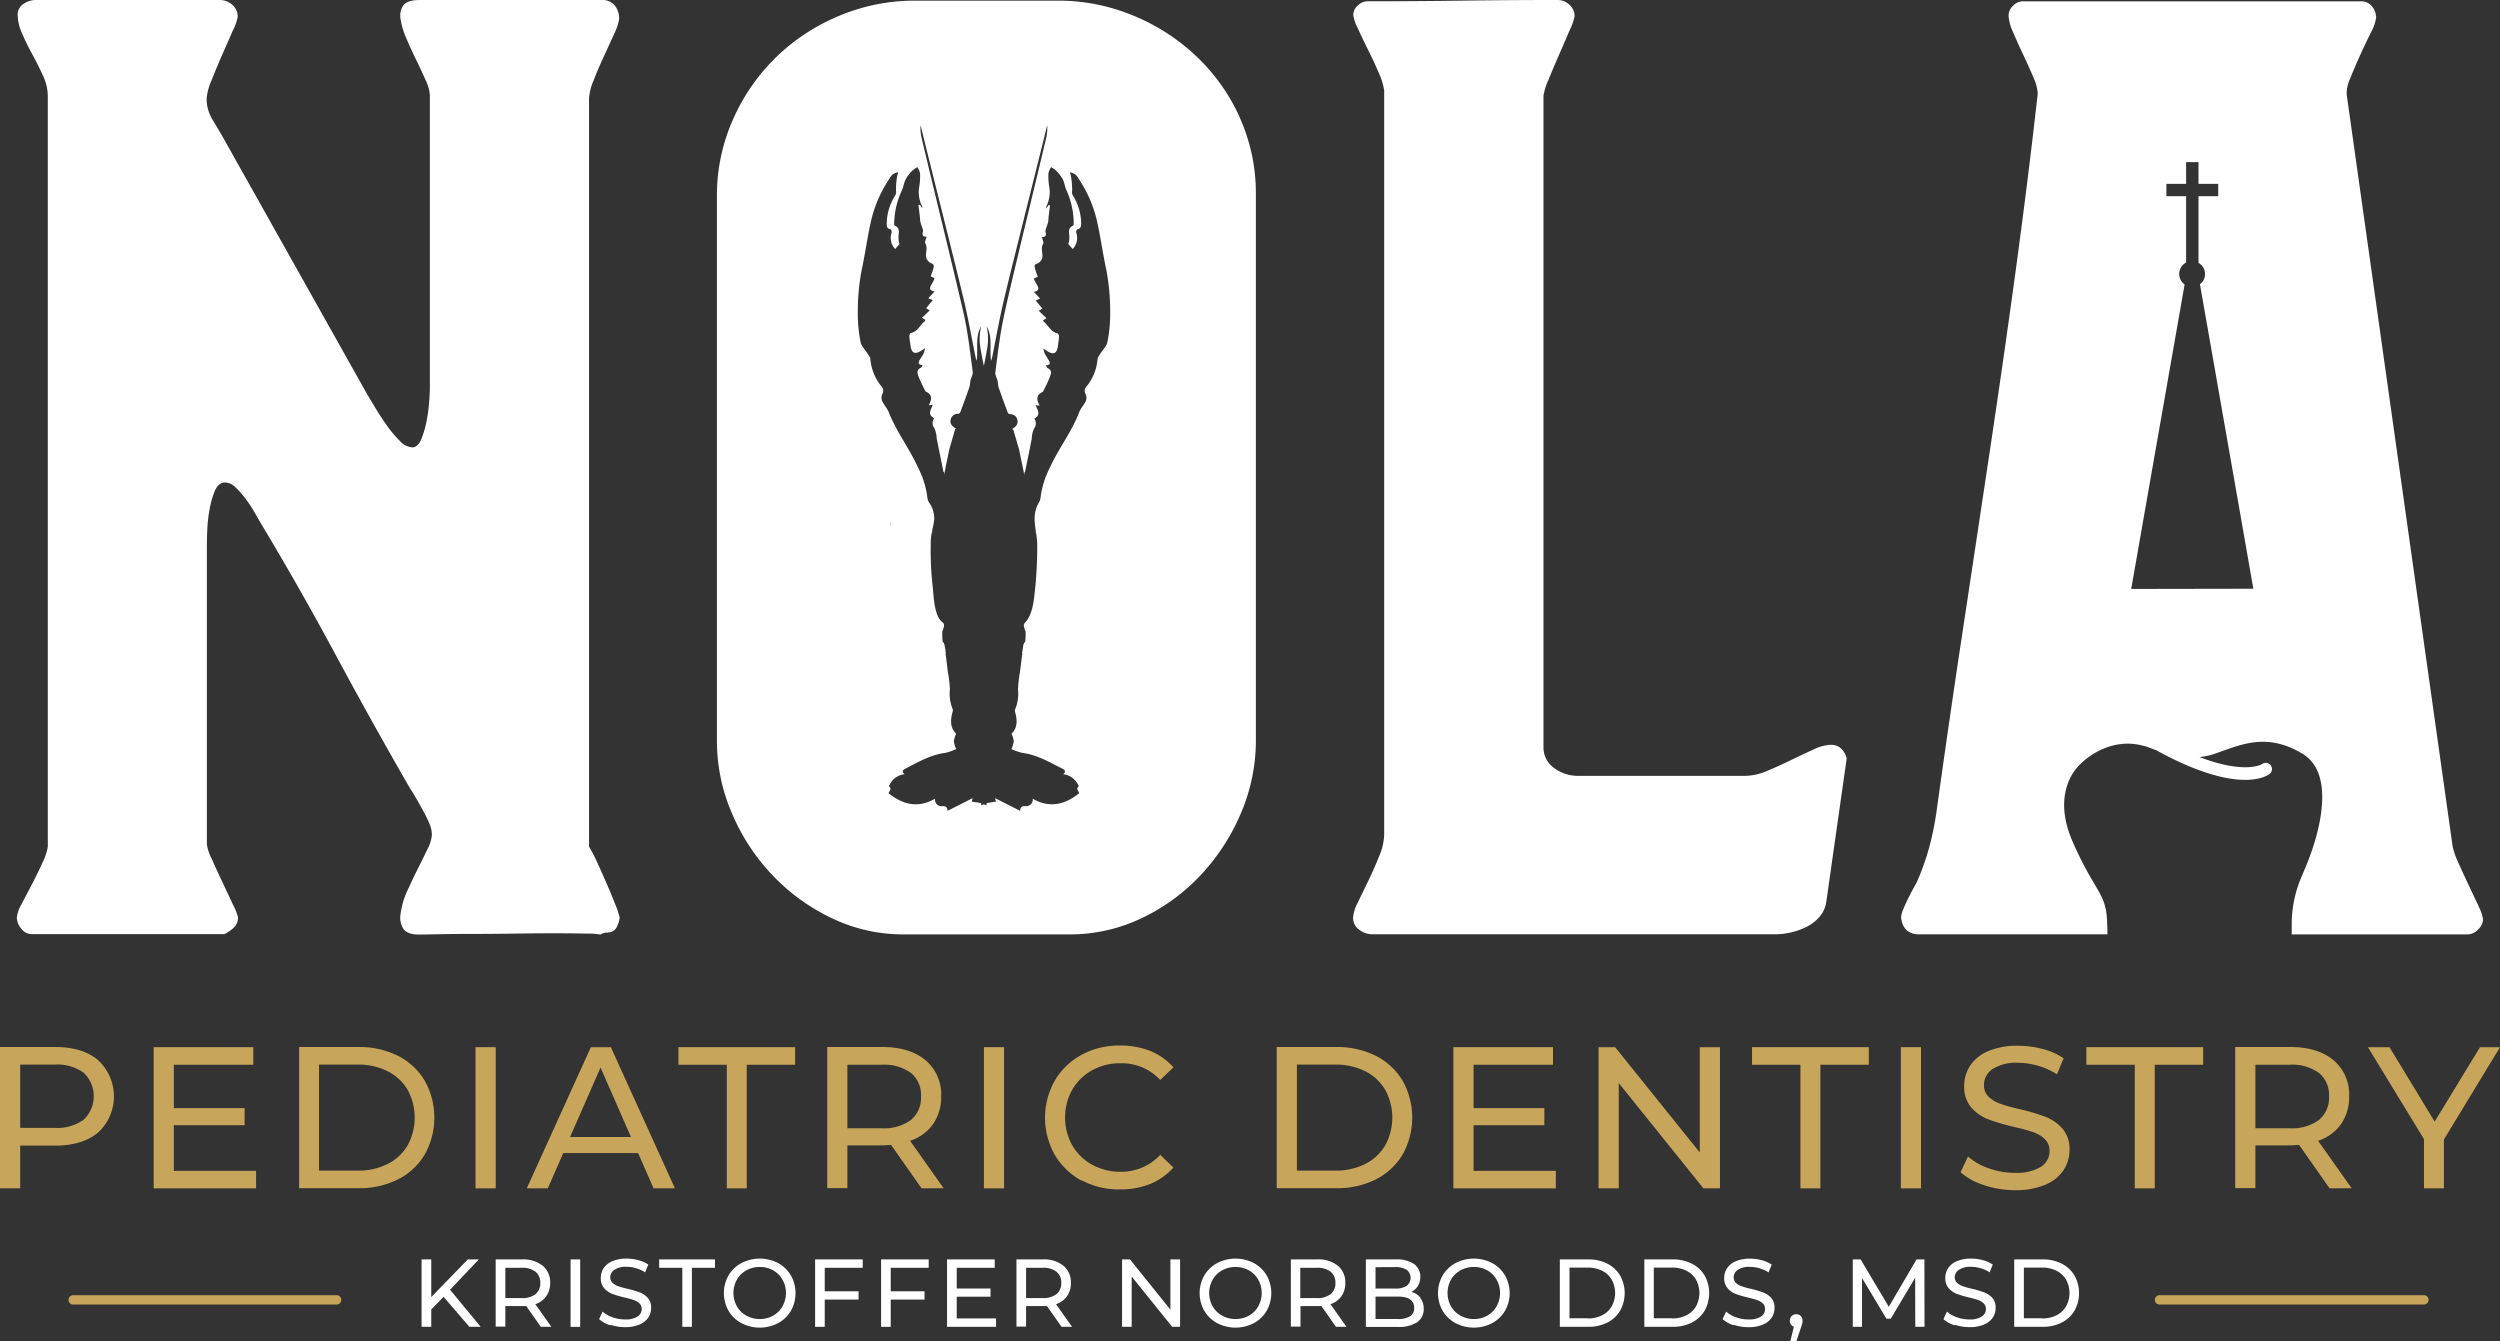 <svg xmlns="http://www.w3.org/2000/svg" viewBox="0 0 468 251.05"><rect x="0" y="0" width="468" height="251.05" fill="#333333" stroke="none"/><defs><style>.cls-1{fill:#fff;}.cls-2{fill:#c7a55a;}</style></defs><g id="Layer_2" data-name="Layer 2"><g id="Layer_1-2" data-name="Layer 1"><path class="cls-1" d="M113.49,165.24c-.61-1.42-1.22-2.77-1.82-4.07a23.35,23.35,0,0,0-1.4-2.67V18.35a10.15,10.15,0,0,1,.85-3.28q.84-2.18,1.94-4.55t2-4.38a9.57,9.57,0,0,0,.85-2.61A4,4,0,0,0,115.07,1a3.05,3.05,0,0,0-2.49-1h-34C77,0,76,.35,75.5,1A3.49,3.49,0,0,0,75,3.65a15,15,0,0,0,1.09,3.58c.57,1.34,1.18,2.68,1.83,4s1.23,2.6,1.76,3.77a7.61,7.61,0,0,1,.79,2.86V72.69q0,.6-.12,2.43a32.39,32.39,0,0,1-.49,3.7,18.86,18.86,0,0,1-1,3.41c-.41,1-1,1.52-1.7,1.52a3.56,3.56,0,0,1-2.37-1.28,21.07,21.07,0,0,1-2.44-2.92c-.77-1.09-1.5-2.2-2.18-3.34s-1.2-2-1.52-2.55L41.84,25.89c-.65-1.13-1.34-2.31-2.07-3.52a7.46,7.46,0,0,1-1.09-3.89,10.55,10.55,0,0,1,.91-3.41q.91-2.31,2-4.8l2-4.56a9.87,9.87,0,0,0,.91-2.55,2.88,2.88,0,0,0-1-2.25A3.52,3.52,0,0,0,41.11,0H6.71A4.07,4.07,0,0,0,4.4.73,2.34,2.34,0,0,0,3.31,2.8a8.83,8.83,0,0,0,.85,3.52c.56,1.3,1.21,2.62,1.94,3.95s1.38,2.66,2,4a9.3,9.3,0,0,1,.85,3.65V158.5a10.71,10.71,0,0,1-1,3q-.91,2-1.95,4L4,169.31a6.58,6.58,0,0,0-.85,2.43A3.31,3.31,0,0,0,4,173.87a2.46,2.46,0,0,0,1.94,1H42a7.35,7.35,0,0,0,1.76-1.21,2.51,2.51,0,0,0,.79-1.95,9.82,9.82,0,0,0-.91-2.3c-.61-1.3-1.27-2.72-2-4.26s-1.4-3-2-4.37a9.23,9.23,0,0,1-.91-2.68V102.34c0-.56,0-1.52.06-2.85a27.14,27.14,0,0,1,.42-4,17.26,17.26,0,0,1,1-3.59c.44-1,1.07-1.58,1.88-1.58a2.88,2.88,0,0,1,2,.91,17.38,17.38,0,0,1,1.88,2.13,22.72,22.72,0,0,1,1.64,2.49l1.09,1.89Q56.07,110,62.8,122.52t13.92,25c.33.48.71,1.11,1.16,1.88s.89,1.56,1.33,2.37a25.73,25.73,0,0,1,1.16,2.37,5.59,5.59,0,0,1,.48,2.13,6.94,6.94,0,0,1-.85,2.74c-.57,1.17-1.19,2.45-1.88,3.82s-1.34,2.78-2,4.2A15.5,15.5,0,0,0,75,171a4,4,0,0,0,.49,2.85c.48.73,1.49,1.1,3,1.1l3.59-.06q2.73-.06,6.38-.06t7.78-.06q4.13-.06,7.53-.06t6,.06a14.45,14.45,0,0,1,2.67.18,2.14,2.14,0,0,1,1.1-.37,2.77,2.77,0,0,0,1-.18,1.77,1.77,0,0,0,.85-.73,5.3,5.3,0,0,0,.61-1.88,15.4,15.4,0,0,0-.85-2.56c-.49-1.21-1-2.53-1.64-3.95"></path><path class="cls-1" d="M173.24,116.17c.09-.31.16-.6.23-.9-.09.32-.18.61-.26.85l0,0"></path><path class="cls-1" d="M196.06,116.17l0,0c-.08-.24-.16-.53-.25-.85.06.3.14.59.22.9"></path><path class="cls-1" d="M174.51,99.8c.07-.26.14-.51.19-.77-.07.28-.15.52-.21.73l0,0"></path><path class="cls-1" d="M193.87,99.8l0,0c-.07-.21-.14-.45-.21-.73a7.2,7.2,0,0,0,.19.77"></path><path class="cls-1" d="M232.12,22.06A36.18,36.18,0,0,0,224,10.58a38.12,38.12,0,0,0-11.85-7.66A36.5,36.5,0,0,0,198,.12H171.4A36.47,36.47,0,0,0,157,3a37.7,37.7,0,0,0-11.79,7.78,37.15,37.15,0,0,0-8,11.6,34.8,34.8,0,0,0-3,14.35v102a34.06,34.06,0,0,0,2.8,13.5,38.57,38.57,0,0,0,7.59,11.6,37.55,37.55,0,0,0,11.19,8.09,30.92,30.92,0,0,0,13.43,3h30.87a31.18,31.18,0,0,0,13.55-3,36.74,36.74,0,0,0,11.12-8.09,39.4,39.4,0,0,0,7.54-11.6,34.52,34.52,0,0,0,2.8-13.62V36.22a34.41,34.41,0,0,0-3-14.16m-24.81,42c-.14.78-.88,1.45-1.33,2.18-.19.32-.49.66-.5,1a9.23,9.23,0,0,1-2.12,5.17,1.17,1.17,0,0,0-.09,1.4,1.69,1.69,0,0,1,0,1.29c-.35.75-1,1.39-1.26,2.16-1.4,3.64-3.84,6.72-5.44,10.25a17,17,0,0,0-1.77,5.7,2,2,0,0,1-.28.83c-1.64,2.8-.31,5.12-.33,8.17a80.39,80.39,0,0,1-.46,8.64c-.21,1.87-.48,4.33-1.85,5.74-.32.32-.23.73.13,1.64a12.26,12.26,0,0,1-.07,1.89,1.45,1.45,0,0,0-.35.64c-.07.42-.13.84-.19,1.26a.36.36,0,0,0,0,.33c-.16,1.17-.3,2.34-.45,3.51a23.39,23.39,0,0,0-.36,3.2,7.44,7.44,0,0,1-.51,3.65.88.88,0,0,0-.05.53c.45,1.53.5,3-.65,4.11a5.19,5.19,0,0,1,.42,1.38,6.18,6.18,0,0,1-.43,1.5,10.59,10.59,0,0,0,2,.7c2.8.37,5.16,1.77,7.59,3,.5.26.62.63.05,1a3.53,3.53,0,0,1,2.87,2.07c0,.08.1.21.08.23-.66.49.1.91.06,1.28-2.69,2.14-5.54,2.82-8.69,1a1.21,1.21,0,0,1-1.22,1.41c-.6-.05-1.07,0-1.12.86l-4.68-2.36c.08.4.12.65.13.68a10.19,10.19,0,0,0-1.75.27v.38l-.49-.17-.49.17v-.38a10.19,10.19,0,0,0-1.75-.27s.05-.28.12-.68l-4.67,2.36c-.05-.85-.53-.91-1.12-.86a1.21,1.21,0,0,1-1.22-1.41c-3.15,1.83-6,1.14-8.7-1,0-.37.73-.79.07-1.28,0,0,0-.15.07-.23a3.52,3.52,0,0,1,2.88-2.07c-.57-.38-.45-.76.05-1,2.43-1.25,4.79-2.65,7.58-3a10.45,10.45,0,0,0,2-.7,5.83,5.83,0,0,1-.44-1.5,5.25,5.25,0,0,1,.43-1.38c-1.15-1.12-1.1-2.58-.66-4.11a.8.8,0,0,0,0-.53,7.44,7.44,0,0,1-.51-3.65,22,22,0,0,0-.37-3.2c-.15-1.17-.28-2.34-.44-3.51A.4.4,0,0,0,177,122c0-.42-.12-.84-.19-1.26a1.28,1.28,0,0,0-.35-.64,13.59,13.59,0,0,1-.06-1.89c.36-.9.45-1.32.13-1.64-1.68-1.12-1.73-4.94-1.92-6.65a60.78,60.78,0,0,1-.37-8.42c0-1.5.49-2.84.65-4.29a5.2,5.2,0,0,0-1-3.19,2.1,2.1,0,0,1-.28-.83,16.53,16.53,0,0,0-1.77-5.7c-1.59-3.53-4-6.61-5.43-10.25-.29-.77-.92-1.41-1.26-2.16a1.69,1.69,0,0,1,0-1.29,1.19,1.19,0,0,0-.09-1.4,9.31,9.31,0,0,1-2.13-5.17c0-.33-.3-.67-.5-1-.45-.73-1.19-1.4-1.33-2.18a27.3,27.3,0,0,1-.52-5.7,41.64,41.64,0,0,1,.72-7.78c.69-3.16,1.1-6.39,1.84-9.55a23.91,23.91,0,0,1,3.44-7.68,1.94,1.94,0,0,1,1.57-1.08c-.07.25-.15.43-.18.6a14.85,14.85,0,0,0-.24,2.8,1.37,1.37,0,0,1-.14.92A10,10,0,0,0,166,41.81c0,.51,0,1,.69,1.11.12,0,.29.48.22.64a3,3,0,0,0,.66,3.06l.82-.94a3,3,0,0,1-.18-1.11c-.09-.82.47-1.83-.72-2.33-.09,0-.11-.33-.1-.51a15.26,15.26,0,0,1,1.47-6.15c.29-.65.36-1.4.68-2A7.18,7.18,0,0,1,170.73,32a5.76,5.76,0,0,1,1-.71,3.32,3.32,0,0,1,.5,1.13,11.66,11.66,0,0,1-.13,2.43,5.89,5.89,0,0,0,.54,3.81V39a5.25,5.25,0,0,0-.47-.69l-.24.08c.09.73.19,1.46.27,2.2a8.38,8.38,0,0,0,.09.89c.09.41.25.81.37,1.21a1.31,1.31,0,0,1,.13.62c-.15.58-.2,1,.67,1-.11.47-.4,1-.25,1.24.53.88,0,1.76.16,2.61a1.65,1.65,0,0,0,.91,1.1c.57.2.57.5.47.91s-.33,1-.52,1.57l.67.31c0,.09,0,.18,0,.24-.16.32-.32.63-.5.93-.36.59-.58,1.13.55,1.35l-1.17,1.25.83.37-1.24,1.5.67.42-1.45,1.39.61.36c0,.11,0,.19,0,.21-.94.68-1.36,2-2.65,2.26-.14,0-.32.35-.31.52,0,.6.13,1.18.2,1.78.17,1.48.82,1.8,2.06,1l.68-.46a7.67,7.67,0,0,1-.28,1c-.18.36-.42.7-.62,1-.3.52-.67,1.08.44,1.17-.14.23-.19.42-.31.48-1,.48-.61,1.24-.36,1.9s.72,1.57,1.1,2.35a.5.5,0,0,0,.2.25c1.2.56,1.13,1.45.51,2.54l.77-.07c-.38.9-1.06,1.8.24,2.49a1.55,1.55,0,0,0,.05,1.87,5,5,0,0,1,.42,1.89c.26,1.27.51,2.55.77,3.82.17.83.34,1.65.5,2.48l.12,0,0,.54,1-4.86c.39-1.32.74-2.52,1.09-3.72H179l-.11-.1c-.6-.38-1.1-.82-.93-1.63a1.34,1.34,0,0,1,1.41-1.1.56.56,0,0,0,.4-.32c.59-1.57,1.18-3.15,1.72-4.73a9.06,9.06,0,0,0,.17-1.18c.13-.55.5-1.12.43-1.64-.45-3.4-.83-6.84-1.54-10.19C179.14,53,174,32.2,172.5,25.7a7.68,7.68,0,0,1-.16-2.34s0,.07,0,.1c1.49,6.16,6.65,26.59,8.11,32.77.82,3.48,1.44,7,2.15,10.51a2.92,2.92,0,0,0,.24.78c.31-2.14-.35-4.41.82-6.44a10.7,10.7,0,0,0,0,4.71c.14.91.33,1.8.52,2.71.19-.9.37-1.8.52-2.71a10.85,10.85,0,0,0,0-4.71c1.17,2,.51,4.3.82,6.44a2.92,2.92,0,0,0,.24-.78c.71-3.51,1.33-7,2.15-10.51,1.46-6.18,6.62-26.61,8.12-32.77,0,0,0-.07,0-.1a7.68,7.68,0,0,1-.16,2.34c-1.49,6.49-6.64,27.26-8,33.78-.71,3.35-1.09,6.79-1.54,10.19-.07.52.3,1.09.43,1.64a9.06,9.06,0,0,0,.17,1.18c.55,1.58,1.13,3.16,1.72,4.73a.56.56,0,0,0,.4.32,1.33,1.33,0,0,1,1.41,1.1c.18.81-.33,1.25-.93,1.63l-.11.1h.25c.35,1.2.7,2.4,1.09,3.72l1,4.86,0-.54.12,0c.16-.83.33-1.65.5-2.48.26-1.27.51-2.55.77-3.82a5,5,0,0,1,.42-1.89,1.55,1.55,0,0,0,.05-1.87c1.3-.69.62-1.59.24-2.49l.77.07c-.62-1.09-.68-2,.51-2.54a.5.5,0,0,0,.2-.25c.38-.78.79-1.55,1.1-2.35s.63-1.42-.35-1.9c-.12-.06-.18-.25-.32-.48,1.11-.09.74-.65.44-1.17-.2-.35-.44-.69-.62-1a7.67,7.67,0,0,1-.28-1l.68.46c1.24.8,1.89.48,2.06-1,.07-.6.18-1.18.2-1.78,0-.17-.17-.49-.31-.52-1.29-.29-1.71-1.58-2.65-2.26,0,0,0-.1,0-.21l.61-.36-1.45-1.39.67-.42-1.24-1.5.83-.37-1.17-1.25c1.13-.22.91-.76.56-1.35q-.27-.45-.51-.93c0-.06,0-.15,0-.24l.67-.31c-.18-.55-.38-1-.51-1.57s-.11-.71.46-.91a1.63,1.63,0,0,0,.91-1.1c.14-.85-.36-1.73.16-2.61.15-.26-.14-.77-.24-1.24.86,0,.82-.46.67-1a1.29,1.29,0,0,1,.12-.62c.12-.4.28-.8.38-1.21a8.41,8.41,0,0,0,.08-.89l.27-2.2-.24-.08a4.36,4.36,0,0,0-.46.69v-.4a5.89,5.89,0,0,0,.54-3.81,11.66,11.66,0,0,1-.13-2.43,3.32,3.32,0,0,1,.5-1.13,5.38,5.38,0,0,1,1,.71,7.22,7.22,0,0,1,1.19,1.57c.31.63.38,1.38.67,2A15.44,15.44,0,0,1,201,41.73c0,.18,0,.47-.11.51-1.18.5-.63,1.51-.71,2.33a3.28,3.28,0,0,1-.19,1.11c.27.31.55.62.82.94a3,3,0,0,0,.66-3.06c-.07-.16.1-.62.22-.64.66-.14.7-.6.7-1.11a10,10,0,0,0-1.55-5.22,1.32,1.32,0,0,1-.13-.92,14.87,14.87,0,0,0-.25-2.8,3.47,3.47,0,0,0-.18-.6,1.94,1.94,0,0,1,1.57,1.08A23.91,23.91,0,0,1,205.27,41c.74,3.16,1.15,6.39,1.84,9.55a41.64,41.64,0,0,1,.72,7.78,27.36,27.36,0,0,1-.52,5.7m-40.72,34.3c.08-.24.17-.53.26-.85-.07.3-.14.6-.23.9l0,0"></path><path class="cls-1" d="M342.78,139.41a8.49,8.49,0,0,0-3.34.92q-2,.9-4.25,2t-4.44,2a10.69,10.69,0,0,1-4,.91H295.38a7.41,7.41,0,0,1-4.44-1.46,4.7,4.7,0,0,1-2-4V18a10.43,10.43,0,0,1,.91-3q.91-2.25,2-4.74t2-4.62A10.47,10.47,0,0,0,294.77,3a2.83,2.83,0,0,0-1-2.13A3.16,3.16,0,0,0,291.61,0q-9,0-17.8.12T256,.24a2.65,2.65,0,0,0-1.82.79,2.37,2.37,0,0,0-.85,1.77,8.16,8.16,0,0,0,.85,2.49c.56,1.25,1.21,2.61,1.94,4.07s1.4,2.9,2,4.31a13.11,13.11,0,0,1,1,3.22V156.31a11,11,0,0,1-.91,3.89q-.92,2.31-2,4.56c-.73,1.5-1.4,2.87-2,4.13a7.34,7.34,0,0,0-.91,2.85,2.7,2.7,0,0,0,1.15,2.31,4.1,4.1,0,0,0,2.49.85h75.36a13.75,13.75,0,0,0,3-.36,12.8,12.8,0,0,0,3-1.09,7.86,7.86,0,0,0,2.37-1.89,5.48,5.48,0,0,0,1.21-2.73L345.7,142a3.69,3.69,0,0,0-1-1.83,2.67,2.67,0,0,0-2-.73"></path><path class="cls-1" d="M464,169.62c-.57-1.18-1.17-2.45-1.82-3.83s-1.28-2.74-1.88-4.07a15.74,15.74,0,0,1-1.16-3.22L439.29,17.63a7.17,7.17,0,0,1,.73-3.1c.57-1.42,1.19-2.88,1.88-4.38s1.34-2.89,2-4.19a8,8,0,0,0,.91-2.67A3.3,3.3,0,0,0,444,1.16,2.47,2.47,0,0,0,442,.25H378.64a2.52,2.52,0,0,0-1.82.85A2.54,2.54,0,0,0,376,2.92a8.68,8.68,0,0,0,.85,3.1q.84,2,1.88,4.19t1.89,4.2a8.85,8.85,0,0,1,.85,3.1Q379.61,34,377.3,50.93t-4.86,33.85q-2.55,17-5.1,33.85t-4.86,33.55a58.18,58.18,0,0,1-1.28,6.26,47.34,47.34,0,0,1-2.13,6.14,9.31,9.31,0,0,1-.67,1.33c-.36.65-.72,1.34-1.09,2.07s-.69,1.46-1,2.19a4.92,4.92,0,0,0-.43,1.58c.25,2.1,1.38,3.16,3.41,3.16H394.2a3,3,0,0,0,.31,0c0-.67,0-1.3-.05-1.88-.09-6-2.15-5.63-6.46-15.46S389.49,143,389.49,143s4.78-5.12,11.52-3.45l.82.21,2,.76.19.13c7.86,4.26,13,5.34,16.28,5.34,3,0,4.32-.92,4.59-1.13a1.14,1.14,0,0,0,.19-1.59,1.16,1.16,0,0,0-1.6-.24s-3.11,2-11.74-1.31a12,12,0,0,0,2.86-.62c4.63-1.55,9.54-4.15,16.42,0s2.25,16.88,1.27,19.5c-.37,1-.92,2.29-1.45,3.55a22.38,22.38,0,0,0-1.83,8.59l0,2.18H461.9a2.76,2.76,0,0,0,2-.92,2.65,2.65,0,0,0,.92-1.88,7.18,7.18,0,0,0-.86-2.49m-65-59.38h0l10-57a2.41,2.41,0,0,1,.28-4.1V36.73h-3.69V34.42h3.69V30.35h2.32v4.07h3.69v2.31h-3.69V49.21a2.39,2.39,0,0,1,.27,4l10,57Z"></path><path class="cls-2" d="M18.38,198.49a9.21,9.21,0,0,1,0,13.51q-2.94,2.46-8.07,2.46H3.78v8H0V196H10.31q5.13,0,8.07,2.46m-2.71,11.15a6.08,6.08,0,0,0,0-8.79,8.54,8.54,0,0,0-5.48-1.53H3.78v11.85h6.41a8.54,8.54,0,0,0,5.48-1.53"></path><polygon class="cls-2" points="47.94 219.18 47.94 222.46 28.77 222.46 28.77 196.03 47.42 196.03 47.42 199.32 32.54 199.32 32.54 207.44 45.79 207.44 45.79 210.64 32.54 210.64 32.54 219.18 47.94 219.18"></polygon><path class="cls-2" d="M56,196H67.08a16.17,16.17,0,0,1,7.44,1.66,12.18,12.18,0,0,1,5,4.67,14.16,14.16,0,0,1,0,13.78,12.15,12.15,0,0,1-5,4.66,16,16,0,0,1-7.44,1.66H56Zm10.91,23.14a12.2,12.2,0,0,0,5.64-1.24,9.07,9.07,0,0,0,3.76-3.49,10.88,10.88,0,0,0,0-10.39,9.07,9.07,0,0,0-3.76-3.49,12.2,12.2,0,0,0-5.64-1.24H59.72v19.85Z"></path><rect class="cls-2" x="89.02" y="196.03" width="3.78" height="26.43"></rect><path class="cls-2" d="M119.45,215.85h-14l-2.9,6.61H98.61l12-26.43h3.74l12,26.43h-4Zm-1.33-3-5.7-13-5.7,13Z"></path><polygon class="cls-2" points="136.06 199.32 127 199.32 127 196.03 148.85 196.03 148.85 199.32 139.79 199.32 139.79 222.46 136.06 222.46 136.06 199.32"></polygon><path class="cls-2" d="M172.52,222.46l-5.7-8.12c-.7,0-1.26.08-1.66.08h-6.53v8h-3.77V196h10.3c3.42,0,6.12.82,8.08,2.46a8.33,8.33,0,0,1,2.95,6.76,8.92,8.92,0,0,1-1.51,5.21,8.58,8.58,0,0,1-4.31,3.13l6.27,8.87Zm-2-12.8a5.38,5.38,0,0,0,1.89-4.42,5.3,5.3,0,0,0-1.89-4.39,8.51,8.51,0,0,0-5.47-1.53h-6.42v11.89h6.42a8.45,8.45,0,0,0,5.47-1.55"></path><rect class="cls-2" x="184.19" y="196.03" width="3.77" height="26.43"></rect><path class="cls-2" d="M202.44,221a13,13,0,0,1-5-4.84,14.15,14.15,0,0,1,0-13.85,12.89,12.89,0,0,1,5-4.83,14.59,14.59,0,0,1,7.17-1.76,15.06,15.06,0,0,1,5.67,1,11.59,11.59,0,0,1,4.38,3.08l-2.46,2.37a9.85,9.85,0,0,0-7.44-3.13,10.79,10.79,0,0,0-5.32,1.32,9.71,9.71,0,0,0-3.72,3.64,10.74,10.74,0,0,0,0,10.39,9.71,9.71,0,0,0,3.72,3.64,10.79,10.79,0,0,0,5.32,1.32,9.87,9.87,0,0,0,7.44-3.17l2.46,2.38a11.86,11.86,0,0,1-4.4,3.1,15,15,0,0,1-5.68,1,14.6,14.6,0,0,1-7.16-1.75"></path><path class="cls-2" d="M239,196h11.14a16.23,16.23,0,0,1,7.44,1.66,12.3,12.3,0,0,1,5,4.67,14.16,14.16,0,0,1,0,13.78,12.28,12.28,0,0,1-5,4.66,16.11,16.11,0,0,1-7.44,1.66H239V196Zm10.91,23.14a12.27,12.27,0,0,0,5.65-1.24,9,9,0,0,0,3.75-3.49,10.81,10.81,0,0,0,0-10.39,9,9,0,0,0-3.75-3.49,12.27,12.27,0,0,0-5.65-1.24h-7.13v19.85Z"></path><polygon class="cls-2" points="291.25 219.18 291.25 222.46 272.07 222.46 272.07 196.03 290.72 196.03 290.72 199.32 275.85 199.32 275.85 207.44 289.1 207.44 289.1 210.64 275.85 210.64 275.85 219.18 291.25 219.18"></polygon><polygon class="cls-2" points="321.98 196.03 321.98 222.46 318.88 222.46 303.03 202.75 303.03 222.46 299.25 222.46 299.25 196.03 302.35 196.03 318.2 215.74 318.2 196.03 321.98 196.03"></polygon><polygon class="cls-2" points="337.04 199.32 327.98 199.32 327.98 196.03 349.84 196.03 349.84 199.32 340.78 199.32 340.78 222.46 337.04 222.46 337.04 199.32"></polygon><rect class="cls-2" x="355.84" y="196.03" width="3.77" height="26.43"></rect><path class="cls-2" d="M371.38,221.84a11.83,11.83,0,0,1-4.36-2.4l1.39-2.95a11.46,11.46,0,0,0,3.87,2.21,14.16,14.16,0,0,0,4.85.85,8.76,8.76,0,0,0,4.91-1.11,3.44,3.44,0,0,0,1.63-3,2.91,2.91,0,0,0-.89-2.2,6,6,0,0,0-2.19-1.31c-.87-.3-2.1-.64-3.68-1a38.36,38.36,0,0,1-4.82-1.44A7.93,7.93,0,0,1,369,207.3a5.87,5.87,0,0,1-1.3-4,6.8,6.8,0,0,1,1.11-3.81,7.66,7.66,0,0,1,3.38-2.72,13.69,13.69,0,0,1,5.63-1,17.46,17.46,0,0,1,4.6.61,12.29,12.29,0,0,1,3.89,1.73l-1.25,3a13.61,13.61,0,0,0-3.54-1.6,13.12,13.12,0,0,0-3.7-.55,8.18,8.18,0,0,0-4.82,1.17,3.58,3.58,0,0,0-1.6,3,2.9,2.9,0,0,0,.9,2.21,6.26,6.26,0,0,0,2.25,1.32,33.29,33.29,0,0,0,3.64,1,36.93,36.93,0,0,1,4.8,1.44,8,8,0,0,1,3.11,2.19,5.75,5.75,0,0,1,1.31,4,6.73,6.73,0,0,1-1.14,3.8,7.55,7.55,0,0,1-3.43,2.71,14.15,14.15,0,0,1-5.66,1,18.53,18.53,0,0,1-5.76-.93"></path><polygon class="cls-2" points="399.63 199.32 390.57 199.32 390.57 196.03 412.43 196.03 412.43 199.32 403.37 199.32 403.37 222.46 399.63 222.46 399.63 199.32"></polygon><path class="cls-2" d="M436.1,222.46l-5.7-8.12c-.7,0-1.26.08-1.66.08h-6.53v8h-3.78V196h10.31q5.13,0,8.08,2.46a8.32,8.32,0,0,1,2.94,6.76,8.85,8.85,0,0,1-1.51,5.21,8.56,8.56,0,0,1-4.3,3.13l6.27,8.87Zm-2-12.8a5.38,5.38,0,0,0,1.89-4.42,5.3,5.3,0,0,0-1.89-4.39,8.52,8.52,0,0,0-5.48-1.53h-6.41v11.89h6.41a8.46,8.46,0,0,0,5.48-1.55"></path><polygon class="cls-2" points="457.5 213.32 457.5 222.46 453.77 222.46 453.77 213.25 443.27 196.03 447.31 196.03 455.77 209.96 464.26 196.03 468 196.03 457.5 213.32"></polygon><polygon class="cls-1" points="83.04 242.77 80.73 245.12 80.73 248.38 78.92 248.38 78.92 235.76 80.73 235.76 80.73 242.81 87.58 235.76 89.64 235.76 84.25 241.44 89.98 248.38 87.87 248.38 83.04 242.77"></polygon><path class="cls-1" d="M101.24,248.38l-2.73-3.88c-.33,0-.6,0-.79,0H94.6v3.84H92.79V235.76h4.93a5.87,5.87,0,0,1,3.86,1.17,4,4,0,0,1,1.41,3.23,4.26,4.26,0,0,1-.73,2.49,4.06,4.06,0,0,1-2.05,1.49l3,4.24Zm-1-6.11a2.58,2.58,0,0,0,.9-2.11,2.54,2.54,0,0,0-.9-2.1,4.05,4.05,0,0,0-2.62-.73H94.6V243h3.06a4.05,4.05,0,0,0,2.62-.74"></path><rect class="cls-1" x="106.81" y="235.76" width="1.8" height="12.63"></rect><path class="cls-1" d="M114.23,248.09a5.69,5.69,0,0,1-2.08-1.15l.66-1.41a5.42,5.42,0,0,0,1.85,1.06A6.83,6.83,0,0,0,117,247a4.08,4.08,0,0,0,2.34-.54,1.62,1.62,0,0,0,.78-1.41,1.4,1.4,0,0,0-.42-1.06,3,3,0,0,0-1.05-.62c-.41-.14-1-.31-1.76-.49a18.07,18.07,0,0,1-2.3-.68,3.85,3.85,0,0,1-1.5-1.06,2.82,2.82,0,0,1-.62-1.92,3.29,3.29,0,0,1,.53-1.82,3.69,3.69,0,0,1,1.62-1.3,6.63,6.63,0,0,1,2.69-.49,8.69,8.69,0,0,1,2.2.29,5.94,5.94,0,0,1,1.85.83l-.59,1.45a6.35,6.35,0,0,0-1.7-.77,6.1,6.1,0,0,0-1.76-.26,3.82,3.82,0,0,0-2.3.56,1.69,1.69,0,0,0-.77,1.44,1.37,1.37,0,0,0,.43,1,2.88,2.88,0,0,0,1.08.63,12.57,12.57,0,0,0,1.74.48,17.66,17.66,0,0,1,2.29.69,4,4,0,0,1,1.48,1,2.74,2.74,0,0,1,.63,1.9,3.23,3.23,0,0,1-.54,1.81,3.6,3.6,0,0,1-1.65,1.3,6.72,6.72,0,0,1-2.7.48,8.75,8.75,0,0,1-2.75-.44"></path><polygon class="cls-1" points="127.73 237.33 123.4 237.33 123.4 235.76 133.84 235.76 133.84 237.33 129.52 237.33 129.52 248.38 127.73 248.38 127.73 237.33"></polygon><path class="cls-1" d="M138.79,247.69a6.11,6.11,0,0,1-2.41-2.32,6.69,6.69,0,0,1,0-6.6,6.18,6.18,0,0,1,2.41-2.32,7.44,7.44,0,0,1,6.87,0,6.2,6.2,0,0,1,2.4,2.31,6.8,6.8,0,0,1,0,6.62,6.2,6.2,0,0,1-2.4,2.31,7.44,7.44,0,0,1-6.87,0m5.94-1.4a4.64,4.64,0,0,0,1.75-1.74,5.12,5.12,0,0,0,0-5,4.64,4.64,0,0,0-1.75-1.74,5,5,0,0,0-2.5-.63,5,5,0,0,0-2.51.63,4.49,4.49,0,0,0-1.77,1.74,5.13,5.13,0,0,0,0,5,4.49,4.49,0,0,0,1.77,1.74,5.06,5.06,0,0,0,2.51.63,5,5,0,0,0,2.5-.63"></path><polygon class="cls-1" points="154.39 237.33 154.39 241.73 160.72 241.73 160.72 243.28 154.39 243.28 154.39 248.38 152.59 248.38 152.59 235.76 161.5 235.76 161.5 237.33 154.39 237.33"></polygon><polygon class="cls-1" points="166.74 237.33 166.74 241.73 173.07 241.73 173.07 243.28 166.74 243.28 166.74 248.38 164.94 248.38 164.94 235.76 173.85 235.76 173.85 237.33 166.74 237.33"></polygon><polygon class="cls-1" points="186.46 246.81 186.46 248.38 177.29 248.38 177.29 235.76 186.21 235.76 186.21 237.33 179.1 237.33 179.1 241.21 185.43 241.21 185.43 242.74 179.1 242.74 179.1 246.81 186.46 246.81"></polygon><path class="cls-1" d="M198.72,248.38,196,244.5c-.34,0-.6,0-.8,0h-3.12v3.84h-1.8V235.76h4.92a5.83,5.83,0,0,1,3.86,1.17,4,4,0,0,1,1.41,3.23,4.25,4.25,0,0,1-.72,2.49,4.09,4.09,0,0,1-2.06,1.49l3,4.24Zm-.95-6.11a2.58,2.58,0,0,0,.9-2.11,2.54,2.54,0,0,0-.9-2.1,4.07,4.07,0,0,0-2.62-.73h-3.07V243h3.07a4.09,4.09,0,0,0,2.62-.74"></path><polygon class="cls-1" points="220.91 235.76 220.91 248.38 219.43 248.38 211.85 238.97 211.85 248.38 210.05 248.38 210.05 235.76 211.53 235.76 219.1 245.17 219.1 235.76 220.91 235.76"></polygon><path class="cls-1" d="M227.85,247.69a6.25,6.25,0,0,1-2.41-2.32,6.69,6.69,0,0,1,0-6.6,6.25,6.25,0,0,1,2.41-2.32,7.44,7.44,0,0,1,6.87,0,6.2,6.2,0,0,1,2.4,2.31,6.73,6.73,0,0,1,0,6.62,6.2,6.2,0,0,1-2.4,2.31,7.44,7.44,0,0,1-6.87,0m5.94-1.4a4.57,4.57,0,0,0,1.75-1.74,5.12,5.12,0,0,0,0-5,4.57,4.57,0,0,0-1.75-1.74,5,5,0,0,0-2.49-.63,5.07,5.07,0,0,0-2.52.63,4.62,4.62,0,0,0-1.77,1.74,5.13,5.13,0,0,0,0,5,4.62,4.62,0,0,0,1.77,1.74,5.07,5.07,0,0,0,2.52.63,5,5,0,0,0,2.49-.63"></path><path class="cls-1" d="M250.09,248.38l-2.72-3.88c-.34,0-.61,0-.8,0h-3.12v3.84h-1.8V235.76h4.92a5.85,5.85,0,0,1,3.86,1.17,4,4,0,0,1,1.41,3.23,4.25,4.25,0,0,1-.72,2.49,4.09,4.09,0,0,1-2.06,1.49l3,4.24Zm-1-6.11a2.58,2.58,0,0,0,.9-2.11,2.54,2.54,0,0,0-.9-2.1,4,4,0,0,0-2.61-.73h-3.07V243h3.07a4,4,0,0,0,2.61-.74"></path><path class="cls-1" d="M265.89,243a3.17,3.17,0,0,1,.63,2,2.92,2.92,0,0,1-1.23,2.52,6.17,6.17,0,0,1-3.6.88h-6V235.76h5.67a5.63,5.63,0,0,1,3.34.86,2.81,2.81,0,0,1,1.18,2.4,3.14,3.14,0,0,1-.46,1.72,3,3,0,0,1-1.23,1.1,3.19,3.19,0,0,1,1.73,1.11m-8.42-5.73v4h3.69a3.78,3.78,0,0,0,2.14-.51,1.9,1.9,0,0,0,0-3,3.78,3.78,0,0,0-2.14-.51Zm6.45,9.2a1.76,1.76,0,0,0,.78-1.59c0-1.41-1-2.11-3.09-2.11h-4.14v4.2h4.14a4.31,4.31,0,0,0,2.31-.5"></path><path class="cls-1" d="M272.47,247.69a6.25,6.25,0,0,1-2.41-2.32,6.69,6.69,0,0,1,0-6.6,6.25,6.25,0,0,1,2.41-2.32,7.44,7.44,0,0,1,6.87,0,6.2,6.2,0,0,1,2.4,2.31,6.73,6.73,0,0,1,0,6.62,6.2,6.2,0,0,1-2.4,2.31,7.44,7.44,0,0,1-6.87,0m5.95-1.4a4.54,4.54,0,0,0,1.74-1.74,5.12,5.12,0,0,0,0-5,4.54,4.54,0,0,0-1.74-1.74,5,5,0,0,0-2.5-.63,5.07,5.07,0,0,0-2.52.63,4.62,4.62,0,0,0-1.77,1.74,5.13,5.13,0,0,0,0,5,4.62,4.62,0,0,0,1.77,1.74,5.07,5.07,0,0,0,2.52.63,5,5,0,0,0,2.5-.63"></path><path class="cls-1" d="M292,235.76h5.32a7.71,7.71,0,0,1,3.56.79,5.9,5.9,0,0,1,2.41,2.23,6.79,6.79,0,0,1,0,6.58,5.9,5.9,0,0,1-2.41,2.23,7.71,7.71,0,0,1-3.56.79H292Zm5.22,11.05a5.76,5.76,0,0,0,2.69-.59,4.28,4.28,0,0,0,1.8-1.67,5.2,5.2,0,0,0,0-5,4.34,4.34,0,0,0-1.8-1.67,5.89,5.89,0,0,0-2.69-.59h-3.41v9.49h3.41Z"></path><path class="cls-1" d="M307.82,235.76h5.32a7.71,7.71,0,0,1,3.56.79,5.9,5.9,0,0,1,2.41,2.23,6.79,6.79,0,0,1,0,6.58,5.9,5.9,0,0,1-2.41,2.23,7.71,7.71,0,0,1-3.56.79h-5.32ZM313,246.81a5.76,5.76,0,0,0,2.69-.59,4.34,4.34,0,0,0,1.8-1.67,5.2,5.2,0,0,0,0-5,4.34,4.34,0,0,0-1.8-1.67,5.89,5.89,0,0,0-2.69-.59h-3.41v9.49H313Z"></path><path class="cls-1" d="M324.55,248.09a5.69,5.69,0,0,1-2.08-1.15l.66-1.41a5.51,5.51,0,0,0,1.85,1.06,6.83,6.83,0,0,0,2.32.41,4.14,4.14,0,0,0,2.35-.54,1.63,1.63,0,0,0,.77-1.41A1.4,1.4,0,0,0,330,244a3,3,0,0,0-1.05-.62c-.41-.14-1-.31-1.76-.49a18.59,18.59,0,0,1-2.3-.68,3.74,3.74,0,0,1-1.49-1.06,2.78,2.78,0,0,1-.63-1.92,3.22,3.22,0,0,1,.54-1.82,3.6,3.6,0,0,1,1.61-1.3,6.63,6.63,0,0,1,2.69-.49,8.63,8.63,0,0,1,2.2.29,6.11,6.11,0,0,1,1.86.83l-.6,1.45a6.22,6.22,0,0,0-1.7-.77,6.1,6.1,0,0,0-1.76-.26,3.82,3.82,0,0,0-2.3.56,1.71,1.71,0,0,0-.77,1.44,1.4,1.4,0,0,0,.43,1,2.88,2.88,0,0,0,1.08.63,12.57,12.57,0,0,0,1.74.48,17.66,17.66,0,0,1,2.29.69,4,4,0,0,1,1.49,1,2.79,2.79,0,0,1,.62,1.9,3.23,3.23,0,0,1-.54,1.81,3.63,3.63,0,0,1-1.64,1.3,6.81,6.81,0,0,1-2.71.48,8.79,8.79,0,0,1-2.75-.44"></path><path class="cls-1" d="M337.11,246.37a1.25,1.25,0,0,1,.33.88,2.24,2.24,0,0,1-.06.52c-.05.17-.13.43-.25.78l-.84,2.5h-1.14l.67-2.68a1.12,1.12,0,0,1-.55-.43,1.17,1.17,0,0,1-.21-.69,1.17,1.17,0,0,1,1.21-1.23,1.15,1.15,0,0,1,.84.35"></path><polygon class="cls-1" points="358.54 248.38 358.52 239.19 353.96 246.85 353.13 246.85 348.57 239.24 348.57 248.38 346.84 248.38 346.84 235.76 348.31 235.76 353.58 244.63 358.78 235.76 360.25 235.76 360.27 248.38 358.54 248.38"></polygon><path class="cls-1" d="M365.89,248.09a5.69,5.69,0,0,1-2.08-1.15l.66-1.41a5.42,5.42,0,0,0,1.85,1.06,6.83,6.83,0,0,0,2.32.41,4.08,4.08,0,0,0,2.34-.54,1.62,1.62,0,0,0,.78-1.41,1.4,1.4,0,0,0-.42-1.06,3,3,0,0,0-1-.62c-.41-.14-1-.31-1.76-.49a18.59,18.59,0,0,1-2.3-.68,3.74,3.74,0,0,1-1.49-1.06,2.78,2.78,0,0,1-.63-1.92,3.29,3.29,0,0,1,.53-1.82,3.69,3.69,0,0,1,1.62-1.3,6.63,6.63,0,0,1,2.69-.49,8.63,8.63,0,0,1,2.2.29,5.94,5.94,0,0,1,1.85.83l-.59,1.45a6.22,6.22,0,0,0-1.7-.77,6.1,6.1,0,0,0-1.76-.26,3.82,3.82,0,0,0-2.3.56,1.71,1.71,0,0,0-.77,1.44,1.37,1.37,0,0,0,.43,1,2.88,2.88,0,0,0,1.08.63,12.57,12.57,0,0,0,1.74.48,17.66,17.66,0,0,1,2.29.69,4.06,4.06,0,0,1,1.49,1,2.79,2.79,0,0,1,.62,1.9,3.23,3.23,0,0,1-.54,1.81,3.63,3.63,0,0,1-1.64,1.3,6.81,6.81,0,0,1-2.71.48,8.75,8.75,0,0,1-2.75-.44"></path><path class="cls-1" d="M377.06,235.76h5.33a7.7,7.7,0,0,1,3.55.79,5.84,5.84,0,0,1,2.41,2.23,6.79,6.79,0,0,1,0,6.58,5.9,5.9,0,0,1-2.41,2.23,7.67,7.67,0,0,1-3.55.79h-5.33Zm5.22,11.05a5.76,5.76,0,0,0,2.69-.59,4.28,4.28,0,0,0,1.8-1.67,5.2,5.2,0,0,0,0-5,4.34,4.34,0,0,0-1.8-1.67,5.89,5.89,0,0,0-2.69-.59h-3.41v9.49h3.41Z"></path><path class="cls-2" d="M63.1,244.21H13.61a.88.88,0,0,1,0-1.75H63.1a.88.88,0,0,1,0,1.75"></path><path class="cls-2" d="M453.84,244.21H404.36a.88.88,0,1,1,0-1.75h49.48a.88.88,0,0,1,0,1.75"></path></g></g></svg>